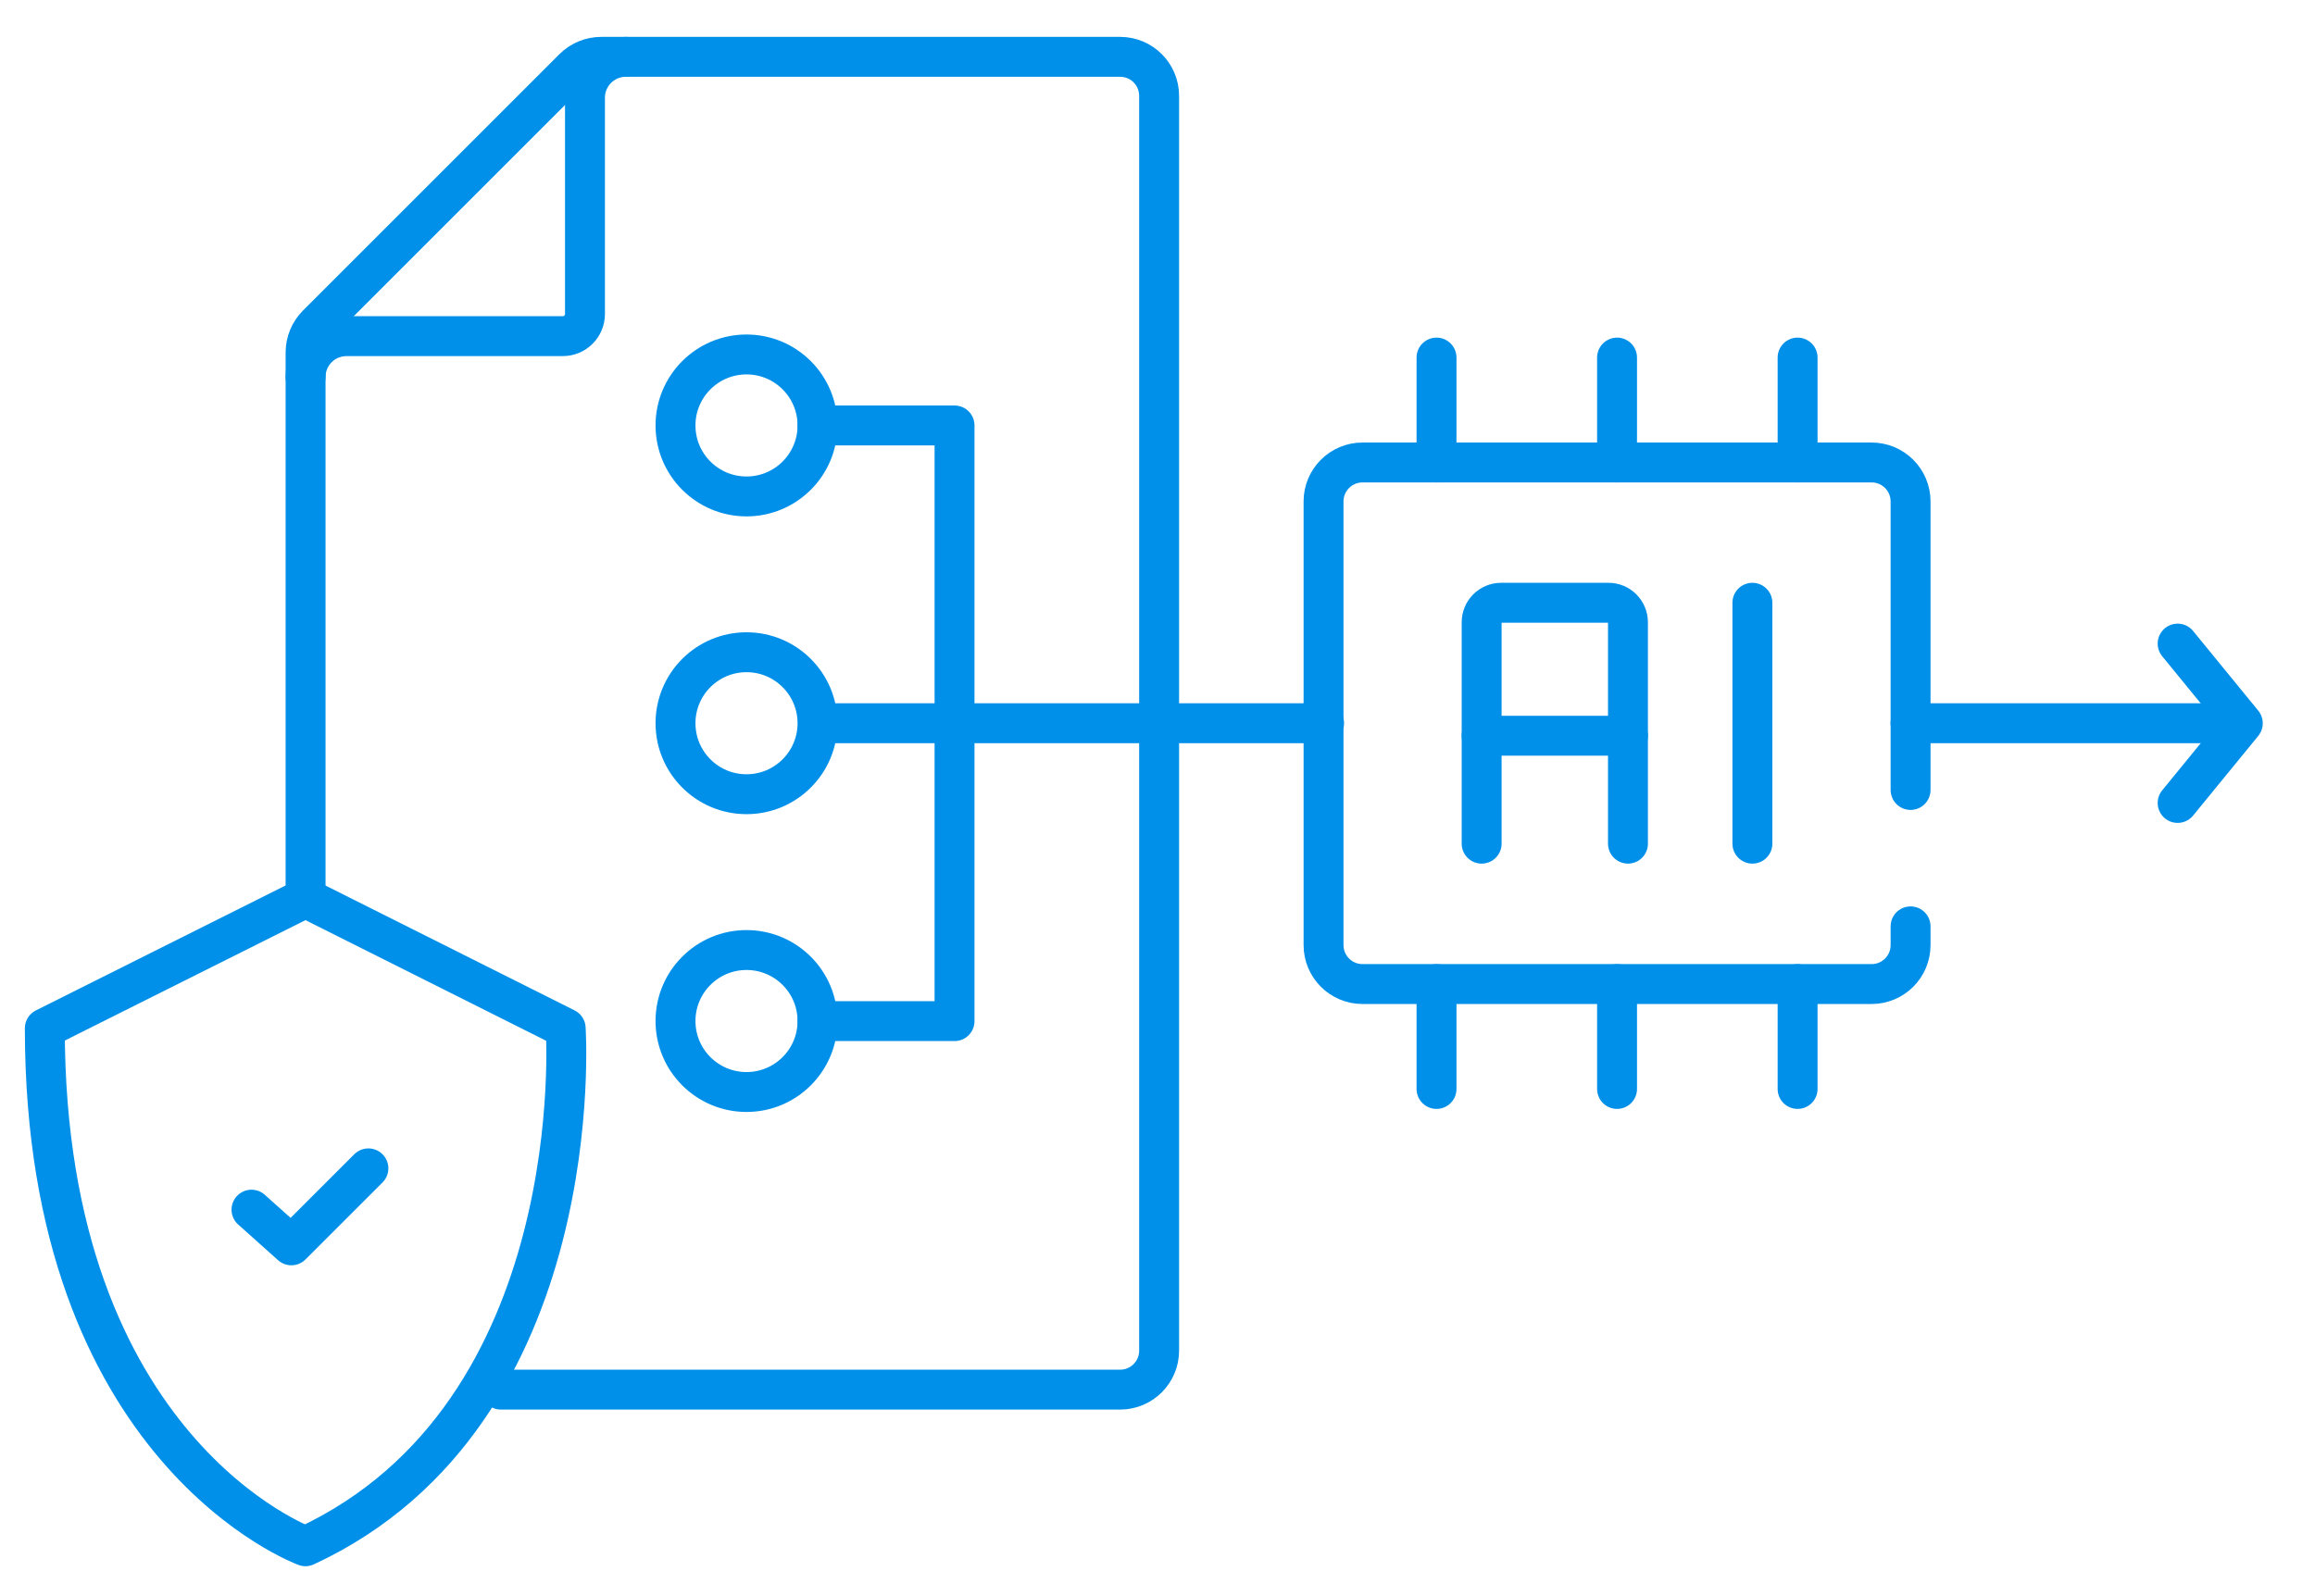 <?xml version="1.0" encoding="UTF-8"?> <svg xmlns="http://www.w3.org/2000/svg" width="116" height="80" viewBox="0 0 116 80" fill="none"><path d="M2.246 51.537L15.307 45L28.345 51.537C28.345 51.537 29.659 70.841 15.307 77.5C15.307 77.5 2.246 72.754 2.246 51.537Z" stroke="#0090E9" stroke-width="2" stroke-miterlimit="10" stroke-linecap="round" stroke-linejoin="round"></path><path d="M12.602 60.63L14.6 62.418L18.46 58.56" stroke="#0090E9" stroke-width="2" stroke-miterlimit="10" stroke-linecap="round" stroke-linejoin="round"></path><path d="M15.312 44.376V17.666C15.312 17.142 15.521 16.64 15.891 16.269L28.734 3.426C29.104 3.056 29.607 2.848 30.131 2.848H56.127C57.206 2.848 58.081 3.722 58.081 4.801V67.697C58.081 68.776 57.206 69.65 56.127 69.65H25.098" stroke="#0090E9" stroke-width="2" stroke-miterlimit="10" stroke-linecap="round" stroke-linejoin="round"></path><path d="M111.84 36.25H95.734" stroke="#0090E9" stroke-width="2" stroke-miterlimit="10" stroke-linecap="round" stroke-linejoin="round"></path><path d="M109.117 32.258L112.382 36.252L109.117 40.245" stroke="#0090E9" stroke-width="2" stroke-miterlimit="10" stroke-linecap="round" stroke-linejoin="round"></path><path d="M71.981 54.58V49.324" stroke="#0090E9" stroke-width="2" stroke-miterlimit="10" stroke-linecap="round" stroke-linejoin="round"></path><path d="M71.981 23.178V17.922" stroke="#0090E9" stroke-width="2" stroke-miterlimit="10" stroke-linecap="round" stroke-linejoin="round"></path><path d="M81.027 54.58V49.324" stroke="#0090E9" stroke-width="2" stroke-miterlimit="10" stroke-linecap="round" stroke-linejoin="round"></path><path d="M81.027 23.178V17.922" stroke="#0090E9" stroke-width="2" stroke-miterlimit="10" stroke-linecap="round" stroke-linejoin="round"></path><path d="M90.074 54.58V49.324" stroke="#0090E9" stroke-width="2" stroke-miterlimit="10" stroke-linecap="round" stroke-linejoin="round"></path><path d="M90.074 23.178V17.922" stroke="#0090E9" stroke-width="2" stroke-miterlimit="10" stroke-linecap="round" stroke-linejoin="round"></path><path d="M95.735 39.594V25.133C95.735 24.054 94.861 23.18 93.782 23.18H68.273C67.195 23.18 66.32 24.054 66.32 25.133V47.369C66.32 48.448 67.195 49.322 68.273 49.322H93.782C94.861 49.322 95.735 48.448 95.735 47.369V46.43" stroke="#0090E9" stroke-width="2" stroke-miterlimit="10" stroke-linecap="round" stroke-linejoin="round"></path><path d="M15.312 18.897C15.312 17.765 16.23 16.848 17.361 16.848H28.203C28.816 16.848 29.312 16.351 29.312 15.738V4.897C29.312 3.765 30.23 2.848 31.361 2.848" stroke="#0090E9" stroke-width="2" stroke-miterlimit="10" stroke-linecap="round" stroke-linejoin="round"></path><path d="M40.965 21.324H47.83V51.18H40.965" stroke="#0090E9" stroke-width="2" stroke-miterlimit="10" stroke-linecap="round" stroke-linejoin="round"></path><path d="M37.406 17.766C35.441 17.766 33.848 19.359 33.848 21.324C33.848 23.289 35.441 24.882 37.406 24.882C39.371 24.882 40.964 23.289 40.964 21.324C40.963 19.359 39.371 17.766 37.406 17.766Z" stroke="#0090E9" stroke-width="2" stroke-miterlimit="10" stroke-linecap="round" stroke-linejoin="round"></path><path d="M66.348 36.25H41.348" stroke="#0090E9" stroke-width="2" stroke-miterlimit="10" stroke-linecap="round" stroke-linejoin="round"></path><path d="M37.406 32.691C35.441 32.691 33.848 34.284 33.848 36.249C33.848 38.215 35.441 39.807 37.406 39.807C39.371 39.807 40.964 38.215 40.964 36.249C40.964 34.284 39.371 32.691 37.406 32.691Z" stroke="#0090E9" stroke-width="2" stroke-miterlimit="10" stroke-linecap="round" stroke-linejoin="round"></path><path d="M37.406 47.617C35.441 47.617 33.848 49.21 33.848 51.175C33.848 53.14 35.441 54.733 37.406 54.733C39.371 54.733 40.964 53.14 40.964 51.175C40.964 49.21 39.371 47.617 37.406 47.617Z" stroke="#0090E9" stroke-width="2" stroke-miterlimit="10" stroke-linecap="round" stroke-linejoin="round"></path><path d="M74.242 42.285V31.188C74.242 30.648 74.68 30.211 75.219 30.211H80.597C81.136 30.211 81.574 30.648 81.574 31.188V42.285" stroke="#0090E9" stroke-width="2" stroke-miterlimit="10" stroke-linecap="round" stroke-linejoin="round"></path><path d="M74.242 36.875H81.574" stroke="#0090E9" stroke-width="2" stroke-miterlimit="10" stroke-linecap="round" stroke-linejoin="round"></path><path d="M87.809 42.285V30.211" stroke="#0090E9" stroke-width="2" stroke-miterlimit="10" stroke-linecap="round" stroke-linejoin="round"></path></svg> 